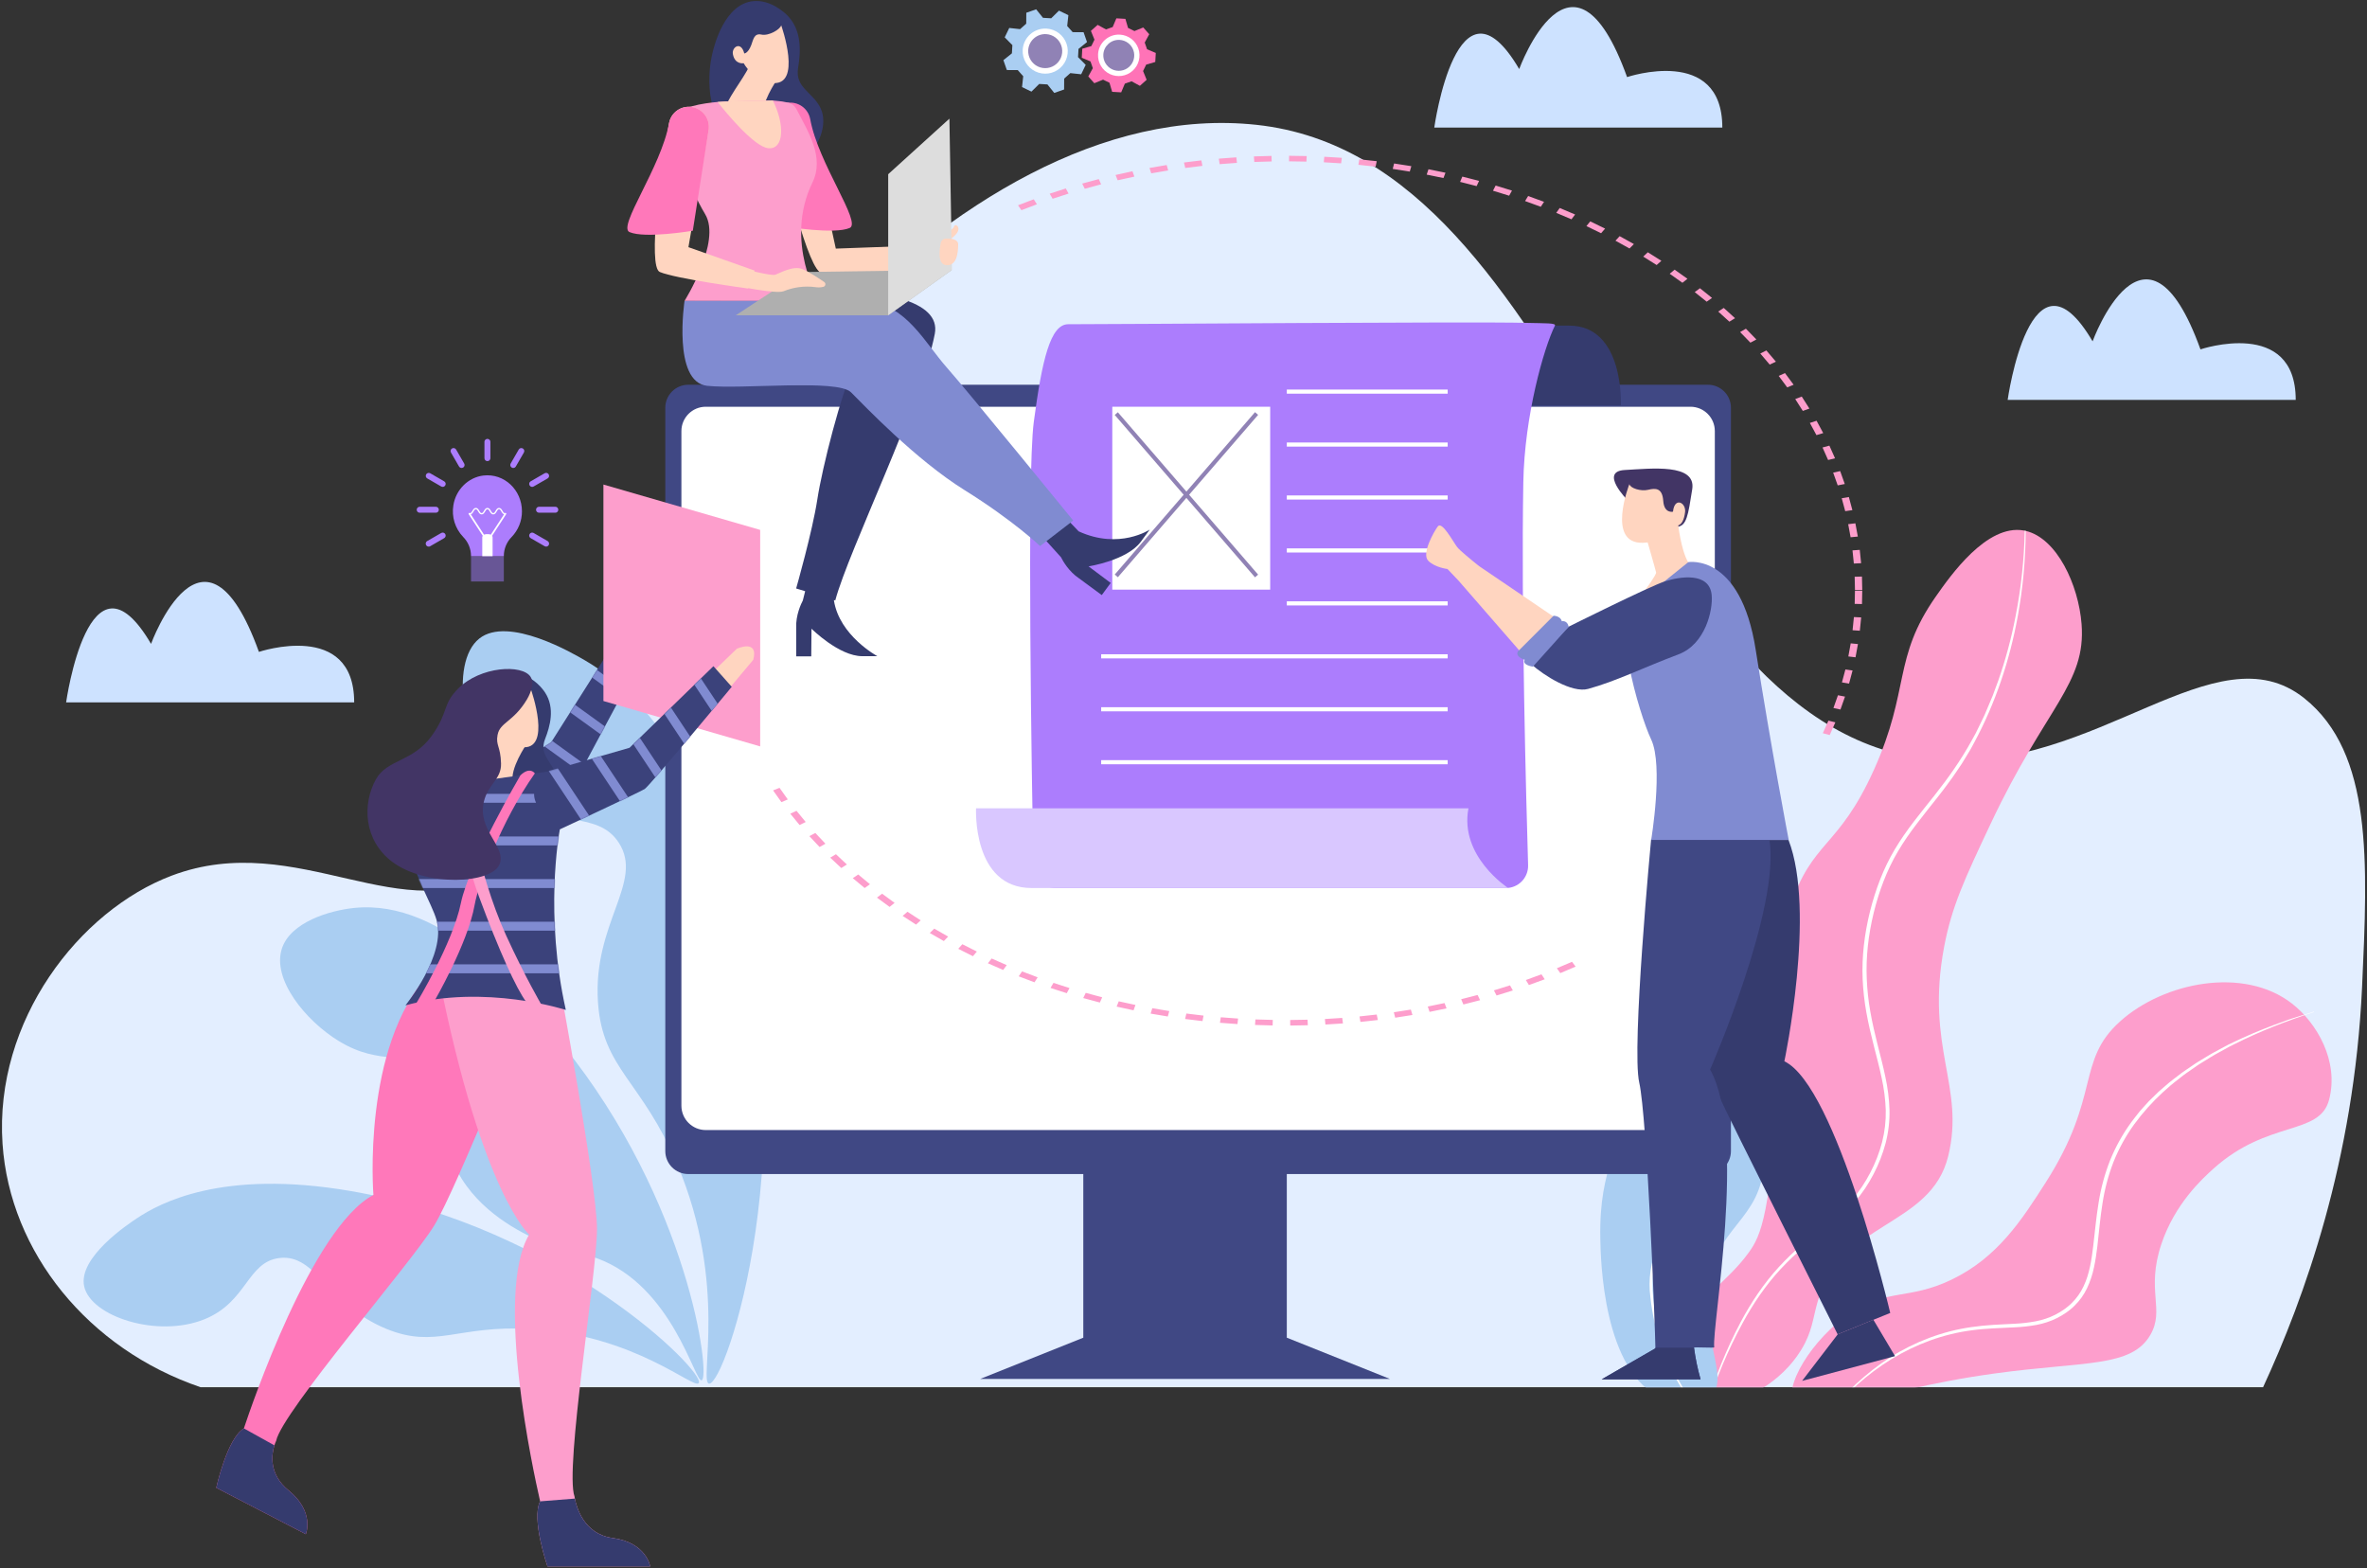 <?xml version="1.0" encoding="UTF-8"?>
<svg width="2417px" height="1601px" viewBox="0 0 2417 1601" version="1.1" xmlns="http://www.w3.org/2000/svg" xmlns:xlink="http://www.w3.org/1999/xlink">
    <rect x="0" y="0" width="2417" height="1601" fill="#333333" stroke="none"/>
    <title>Teamwork</title>
    <defs>
        <path d="M203.768,1293.709 L2309.896,1293.709 C2351.715,1203.268 2402.808,1062.471 2410.973,885.123 C2416.857,757.313 2421.973,646.154 2352.002,590.267 C2261.56,518.032 2274.529,286.841 2111.902,274.35 C1798.352,250.267 1610.058,40.224 1282.094,4.768 C970.394,-28.932 366.76,167.801 296.434,417.568 C288.616,445.332 561.603,729.041 509.853,764.374 C412.177,831.065 303.676,722.457 174.279,771.394 C80.012,807.045 -6.971,919.362 1.579,1045.188 C9.115,1156.024 89.231,1254.689 203.768,1293.709 Z" id="path-1"></path>
        <polygon id="path-3" points="165.681 0 102.501 99.689 0.001 164.276 23.168 205.696 129.176 136.196 192.359 18.254"></polygon>
        <path d="M157.664,59.18 C156.723,64.249 142.051,146.331 163.814,243.338 C163.814,243.338 81.437,216.422 0.001,238.648 C0.001,238.648 42.123,187.175 31.831,151.596 C21.539,116.017 -43.063,37.405 70.201,10.264 L144.701,0 C144.701,0 157.701,59.013 157.664,59.18 Z" id="path-5"></path>
        <path d="M333.229,21.061 C333.229,21.061 249.448,122.154 244.309,125.426 C239.17,128.698 157.72,166.607 157.72,166.607 C157.72,166.607 157.706,166.691 157.664,166.86 C156.723,171.929 142.051,254.011 163.814,351.018 C163.814,351.018 81.437,324.102 0.001,346.328 C0.001,346.328 42.123,294.855 31.831,259.276 C21.539,223.697 -43.062,145.083 70.204,117.942 L144.704,107.678 L228.864,83.303 L314.512,0.003 L333.229,21.061 Z" id="path-7"></path>
    </defs>
    <g id="🏞-Scenes" stroke="none" stroke-width="1" fill="none" fill-rule="evenodd">
        <g id="Business" transform="translate(-8878, -400)">
            <g transform="translate(399.453, 400.043)" id="Teamwork">
                <g transform="translate(8479.063, 0.472)">
                    <g id="Background-4" transform="translate(1, 125)" fill="#E3EEFF">
                        <path d="M203.253,1290.897 L2309.381,1290.897 C2351.2,1200.456 2402.293,1059.659 2410.458,882.311 C2416.342,754.501 2421.458,643.342 2351.487,587.455 C2261.045,515.22 2139.223,663.129 1976.599,650.638 C1663.049,626.555 1609.546,37.411 1281.582,1.956 C969.882,-31.744 652.682,388.236 582.353,638.002 C574.535,665.766 561.091,726.227 509.341,761.561 C411.665,828.252 303.164,719.644 173.767,768.581 C79.5,804.232 -7.483,916.549 1.067,1042.375 C8.6,1153.209 88.716,1251.878 203.253,1290.897 Z" id="Path_1119"></path>
                    </g>
                    <g id="Group_611-Clipped" transform="translate(0.484, 122.189)">
                        <mask id="mask-2" fill="white">
                            <use xlink:href="#path-1"></use>
                        </mask>
                        <g id="Path_1129"></g>
                        <g id="Group_611" mask="url(#mask-2)">
                            <g transform="translate(83, 417)">
                                <g id="Plant-5" stroke-width="1" fill="none" transform="translate(0.41, 103.835)">
                                    <path d="M632.108,765.837 C641.308,762.424 619.988,584.358 490.524,423.726 C449.166,372.411 369.824,273.968 277.13,283.542 C252.257,286.111 212.286,297.918 203.413,325.055 C193.146,356.455 227.664,398.776 261.65,419.51 C304.957,445.929 330.503,426.985 355.578,452.462 C384.12,481.462 356.823,511.906 387.087,560.119 C411.654,599.258 453.936,617.895 469.873,624.919 C496.273,636.556 505.355,634.089 524.824,641.119 C602.355,669.103 625.105,768.435 632.108,765.837 Z" id="Path_1120" fill="#AACEF2"></path>
                                    <path d="M629.11,768.639 C636.194,757.184 487.703,609.339 273.488,572.539 C141.551,549.872 78.088,585.375 55.588,600.269 C46.602,606.219 -4.985,640.379 1.569,670.011 C8.314,700.511 75.913,722.931 124.139,703.599 C168.058,685.999 167.87,644.999 200.9,640.969 C238.782,636.344 250.235,688.899 310.328,713.39 C360.702,733.92 382.837,709.29 457.142,713.363 C563.91,719.212 624.635,775.876 629.11,768.639 Z" id="Path_1121" fill="#AACEF2"></path>
                                    <path d="M639.637,769.245 C656.437,770.909 741.045,522.309 664.454,260.903 C617.28,99.903 542.354,48.022 513.193,30.903 C501.545,24.067 434.672,-15.182 404.928,8.522 C374.318,32.915 386.32,121.36 434.648,164.996 C478.66,204.734 524.701,181.939 547.437,216.896 C573.512,256.99 520.666,298.835 526.205,379.971 C530.847,447.984 570.763,459.333 607.118,545.218 C659.35,668.615 629.021,768.193 639.637,769.245 Z" id="Path_1122" fill="#AACEF2"></path>
                                </g>
                                <g id="Plant-6" stroke-width="1" fill="none" transform="translate(1545.501, 0.373)">
                                    <path d="M202.589,895.993 C190.122,876.812 220.898,826.81 260.156,800.516 C297.468,775.525 319.456,787.342 362.656,766.816 C410.292,744.182 435.144,705.296 459.537,667.127 C516.079,578.653 490.295,543.417 535.357,502.85 C579.972,462.688 661.725,446.384 710.866,484.597 C736.236,504.324 759.18,543.453 748.776,582.882 C739.043,619.77 686.591,603.072 630.834,653.082 C619.186,663.531 591.184,689.234 577.479,730.306 C561.585,777.939 581.343,797.026 566.246,822.975 C546.811,856.381 499.572,849.652 407.586,862.289 C271.665,880.966 216.506,917.407 202.589,895.993 Z" id="Path_1123" fill="#FD9ECC"></path>
                                    <path d="M355.633,427.033 C336.327,529.909 377.312,569.223 359.845,640.452 C341.945,713.452 250.327,706.261 226.458,789.284 C221.445,806.708 221.108,819.738 209.609,838.427 C188.927,872.069 153.642,889.058 123.581,898.212 C120.262,899.221 116.692,899.012 113.514,897.622 C113.211,897.499 112.916,897.358 112.629,897.201 C109.588,895.651 107.187,893.082 105.847,889.942 C97.352,870.042 90.781,844.281 97.282,817.365 C106.212,780.424 132.426,771.677 156.253,738.737 C168.707,721.509 178.999,699.788 187.143,551.995 C194.318,421.725 187.343,420.433 198.376,386.314 C220.576,317.725 247.505,326.964 284.025,245.907 C321.247,163.277 302.925,132.207 347.208,68.994 C362.246,47.54 399.173,-5.183 437.069,1.594 C437.364,1.65 437.669,1.706 437.969,1.777 C438.32,1.833 438.669,1.917 439.022,2.002 C470.81,9.415 492.922,56.943 496.042,97.072 C500.816,158.372 459.662,181.232 403.373,300.663 C376.75,357.138 363.453,385.388 355.633,427.033 Z" id="Path_1124" fill="#FD9ECC"></path>
                                    <path d="M439.021,2.005 C438.845,31.354 436.106,60.632 430.835,89.505 C422.635,134.127 408.145,177.751 386.607,217.767 L382.549,225.251 C381.103,227.694 379.601,230.095 378.126,232.524 L373.689,239.797 L368.929,246.86 C367.314,249.191 365.784,251.592 364.113,253.88 L359.087,260.746 C355.787,265.379 352.207,269.788 348.753,274.295 C334.726,292.113 320.124,309.565 308.61,329.124 C297.027,348.624 289.178,370.124 283.744,392.097 C278.409,414.113 275.685,436.817 276.695,459.464 C277.166,470.781 278.4,482.053 280.388,493.204 C282.34,504.366 284.937,515.417 287.703,526.41 C290.469,537.403 293.403,548.384 295.692,559.504 C298.137,570.617 299.552,581.931 299.918,593.304 C300.156,604.693 298.824,616.061 295.959,627.086 C293.049,638.09 288.904,648.731 283.603,658.804 C280.973,663.845 278.076,668.743 274.926,673.476 C271.739,678.186 268.284,682.71 264.578,687.025 C260.857,691.322 256.931,695.426 252.798,699.339 C248.656,703.228 244.373,706.963 240.021,710.6 C231.288,717.859 222.288,724.781 213.653,732.11 C204.952,739.382 196.708,747.185 188.969,755.474 C173.524,772.084 160.719,790.997 149.894,810.893 C134.871,838.501 122.682,867.559 113.514,897.623 C109.442,910.976 105.975,924.488 103.114,938.159 L102.693,938.075 C105.389,924.315 108.703,910.691 112.634,897.202 C121.421,866.964 133.248,837.694 147.934,809.84 C158.647,789.72 171.452,770.512 186.953,753.593 C194.703,745.164 202.965,737.22 211.693,729.808 C220.356,722.352 229.314,715.346 237.921,708.087 C242.221,704.436 246.416,700.73 250.46,696.868 C254.475,692.993 258.29,688.944 261.903,684.723 C265.487,680.49 268.837,676.065 271.94,671.467 C275.006,666.837 277.823,662.047 280.378,657.117 C285.51,647.277 289.523,636.892 292.341,626.157 C295.081,615.451 296.342,604.42 296.09,593.372 C295.687,582.244 294.268,571.176 291.85,560.306 C289.55,549.34 286.599,538.417 283.805,527.395 C281.011,516.373 278.343,505.225 276.335,493.922 C274.28,482.593 272.995,471.138 272.488,459.635 C271.519,436.566 274.388,413.455 279.845,391.158 C285.405,368.903 293.465,347.014 305.315,327.188 C317.081,307.32 331.894,289.741 345.893,272.036 C359.892,254.331 372.922,235.936 383.747,216.21 L387.833,208.825 C389.125,206.325 390.304,203.77 391.54,201.243 L395.233,193.643 C395.833,192.365 396.497,191.116 397.045,189.824 L398.688,185.935 L405.259,170.35 L411.128,154.47 C418.55,133.132 424.411,111.284 428.665,89.096 C434.321,60.319 437.436,31.1 437.974,1.777 C438.319,1.836 438.67,1.92 439.021,2.005 Z" id="Path_1125" fill="#FFFFFF"></path>
                                    <path d="M114.132,778.051 C110.06,832.332 136.667,868.6 116.94,886.165 C112.25,890.365 106.086,892.441 99.473,893.087 C98.996,893.129 98.532,893.171 98.073,893.199 C87.573,893.915 76.155,891.177 67.801,887.569 C7.187,861.411 5.011,745.407 4.618,724.696 C3.144,645.983 28.557,638.486 29.891,559.015 C31.155,483.897 8.717,474.869 1.809,396.142 C-6.644,300.019 15.429,183.818 50.009,168.752 C50.444,168.552 50.865,168.387 51.301,168.232 C52.553,167.785 53.846,167.466 55.162,167.277 C87.175,162.882 135.854,243.195 146.427,320.321 C157.084,398.036 121.055,414.352 132.386,498.638 C142.229,571.832 172.964,585.999 171.7,644.662 C170.351,707.669 119.102,711.807 114.132,778.051 Z" id="Path_1126" fill="#AACEF2"></path>
                                    <path d="M125.505,923.92 L125.224,924.229 C115.22,914.76 106.128,904.371 98.069,893.199 C95.794,890.068 93.604,886.853 91.498,883.599 C81.77,868.78 73.784,852.889 67.698,836.24 C61.652,819.515 57.64,802.123 55.749,784.44 C54.614,775.491 54.666,766.431 55.903,757.496 C57.241,748.57 59.641,739.835 63.05,731.478 C69.691,714.812 78.593,699.648 84.518,683.431 C90.553,667.277 93.69,650.184 93.785,632.94 C93.892,624.348 93.319,615.761 92.072,607.26 C90.646,598.802 88.388,590.506 85.332,582.492 C82.341,574.362 78.986,566.149 76.121,557.692 C73.269,549.223 70.888,540.603 68.988,531.871 C68.146,527.49 67.205,523.124 66.588,518.715 L65.563,512.115 L64.791,505.488 L64.033,498.861 C63.752,496.661 63.696,494.424 63.513,492.206 L63.078,485.537 C62.91,483.305 62.966,481.072 62.896,478.837 C62.54,461.005 64.046,443.185 67.389,425.665 C70.576,408.198 74.929,391.153 78.004,373.995 C81.197,356.869 83.023,339.516 83.466,322.1 C83.808,304.661 82.7,287.223 80.152,269.967 C77.555,252.673 73.683,235.596 68.568,218.873 C63.481,202.102 57.409,185.646 50.385,169.59 L50.006,168.747 C50.441,168.547 50.862,168.382 51.298,168.227 L51.663,169.013 C58.965,185.024 65.313,201.452 70.674,218.213 C76.012,234.992 80.09,252.146 82.874,269.532 C85.614,286.932 86.901,304.53 86.721,322.143 C86.493,339.751 84.773,357.309 81.582,374.627 C78.535,391.967 74.253,409.041 71.15,426.339 C67.916,443.615 66.495,461.182 66.91,478.753 C66.98,480.943 66.938,483.134 67.11,485.324 L67.573,491.895 C67.755,494.085 67.826,496.276 68.107,498.466 L68.879,504.995 L69.665,511.538 L70.704,518.038 C71.322,522.391 72.263,526.673 73.104,530.984 C74.953,539.564 77.264,548.039 80.026,556.37 C82.806,564.696 86.12,572.854 89.126,581.124 C92.239,589.381 94.525,597.927 95.95,606.636 C97.215,615.361 97.774,624.175 97.621,632.99 C97.465,650.664 94.185,668.17 87.933,684.702 C84.872,692.958 81.109,700.933 77.248,708.838 C73.387,716.743 69.399,724.578 66.086,732.707 C62.696,740.802 60.282,749.272 58.897,757.938 C57.608,766.625 57.476,775.444 58.504,784.166 C60.209,801.667 64.003,818.9 69.804,835.499 C75.579,852.109 83.254,867.996 92.676,882.844 C94.838,886.326 97.105,889.738 99.476,893.08 C102.176,896.913 104.994,900.648 107.914,904.327 C113.384,911.201 119.258,917.743 125.505,923.92 L125.505,923.92 Z" id="Path_1127" fill="#FFFFFF"></path>
                                </g>
                                <path d="M1781.625,906.06 C1799.55,882.531 1821.389,862.261 1846.188,846.138 C1871.244,830.389 1899.605,819.459 1929.132,815.33 C1936.494,814.259 1943.896,813.558 1951.272,813.07 C1958.648,812.582 1966.001,812.356 1973.265,811.912 C1980.451,811.571 1987.605,810.744 1994.679,809.437 C1998.147,808.773 2001.567,807.881 2004.916,806.764 C2011.576,804.563 2017.873,801.388 2023.604,797.343 C2024.99,796.287 2026.47,795.343 2027.75,794.166 L2029.732,792.478 C2030.399,791.922 2030.975,791.272 2031.602,790.678 C2036.555,785.808 2040.597,780.092 2043.538,773.8 C2049.584,761.17 2051.763,746.755 2053.475,732.347 C2055.233,717.889 2056.452,703.147 2058.907,688.482 C2061.212,673.705 2065.122,659.223 2070.568,645.294 C2076.183,631.407 2083.484,618.263 2092.307,606.158 C2094.507,603.142 2096.877,600.258 2099.155,597.301 L2100.885,595.101 L2102.743,593.013 L2106.479,588.853 C2107.735,587.478 2108.958,586.072 2110.245,584.726 L2114.24,580.826 L2118.233,576.926 L2120.233,574.979 L2122.339,573.155 L2130.772,565.876 C2133.611,563.488 2136.633,561.33 2139.553,559.048 L2143.969,555.67 C2145.433,554.536 2147.013,553.563 2148.529,552.503 L2157.715,546.265 C2159.22,545.188 2160.843,544.297 2162.415,543.324 L2167.162,540.46 L2171.908,537.597 C2173.491,536.644 2175.059,535.665 2176.708,534.827 L2186.469,529.597 L2191.348,526.982 C2192.97,526.103 2194.667,525.373 2196.331,524.582 C2209.622,518.182 2223.201,512.438 2236.964,507.23 L2247.33,503.448 C2250.793,502.211 2254.212,500.855 2257.737,499.803 L2278.772,493.203 L2278.901,493.603 C2250.988,502.682 2223.54,513.33 2197.333,526.565 C2195.696,527.391 2194.018,528.139 2192.415,529.028 L2187.595,531.684 L2177.956,536.994 C2176.329,537.846 2174.784,538.835 2173.226,539.801 L2168.546,542.701 L2163.869,545.601 C2162.32,546.584 2160.72,547.486 2159.241,548.573 L2150.21,554.859 C2148.72,555.927 2147.166,556.909 2145.73,558.049 L2141.401,561.441 C2138.538,563.732 2135.574,565.9 2132.801,568.291 L2124.558,575.574 C2113.754,585.497 2103.947,596.455 2095.279,608.29 C2086.685,620.185 2079.585,633.092 2074.139,646.719 C2068.858,660.406 2065.086,674.627 2062.888,689.132 C2060.524,703.611 2059.374,718.257 2057.666,732.852 C2056.791,740.146 2055.749,747.436 2054.166,754.631 C2052.661,761.857 2050.313,768.881 2047.172,775.56 C2044.003,782.252 2039.666,788.326 2034.363,793.494 C2033.692,794.127 2033.07,794.815 2032.363,795.405 L2030.248,797.192 C2028.875,798.433 2027.313,799.429 2025.839,800.538 C2019.784,804.773 2013.134,808.088 2006.108,810.375 C2002.606,811.525 1999.031,812.443 1995.408,813.123 C1988.165,814.431 1980.842,815.247 1973.489,815.565 C1958.819,816.341 1944.122,816.594 1929.581,818.594 C1900.463,822.316 1872.381,832.77 1847.37,848.05 C1834.881,855.762 1823.117,864.59 1812.22,874.424 C1801.348,884.288 1791.235,894.957 1781.965,906.339 L1781.625,906.06 Z" id="Path_1128" fill="#FFFFFF"></path>
                            </g>
                        </g>
                    </g>
                    <g id="Computer" transform="translate(678, 392)">
                        <polygon id="Path_1134" fill="#404884" points="635.472 973.35 635.472 765.55 427.664 765.55 427.664 973.35 322.364 1015.472 740.778 1015.472"></polygon>
                        <path d="M24.331,0.327 L1065.488,0.327 C1078.467,0.327 1088.988,10.848 1088.988,23.827 L1088.988,782.766 C1088.988,795.745 1078.467,806.266 1065.488,806.266 L24.331,806.266 C11.352,806.266 0.831,795.745 0.831,782.766 L0.831,23.827 C0.831,10.848 11.352,0.327 24.331,0.327 Z" id="Path_1647" fill="#404884"></path>
                        <path d="M42.147,22.792 L1047.672,22.792 C1061.402,22.792 1072.532,33.922 1072.532,47.652 L1072.532,736.475 C1072.532,750.205 1061.402,761.335 1047.672,761.335 L42.147,761.335 C28.417,761.335 17.287,750.205 17.287,736.475 L17.287,47.652 C17.287,33.922 28.417,22.792 42.147,22.792 Z" id="Path_1648" fill="#FFFFFF"></path>
                    </g>
                    <g id="Note" transform="translate(996, 328)">
                        <path d="M658.609,85.392 C658.609,85.392 662.382,3.956 605.799,3.956 L153.137,3.956 C153.137,3.956 199.66,36.25 190.859,85.392 L658.609,85.392 Z" id="Path_1135" fill="#353B6E"></path>
                        <path d="M94.224,2.547 C151.791,2.547 507.024,-0.261 561.781,1.147 L563.845,1.202 C580.888,1.661 592.671,1.147 591.267,3.955 C579.967,26.555 560.167,95.992 558.973,164.019 C556.679,294.819 561.885,488.435 563.865,554.863 C564.047,560.995 561.738,566.94 557.464,571.341 C553.19,575.741 547.316,578.221 541.181,578.221 L81.381,578.221 C69.013,578.221 58.921,568.32 58.691,555.954 C57.091,469.281 51.876,156.559 59.118,102.24 C67.546,39.053 75.971,2.547 94.224,2.547 Z" id="Path_1136" fill="#AC7DFD"></path>
                        <path d="M0.149,496.782 C0.149,496.782 -3.906,578.222 56.92,578.222 L543.527,578.222 C543.527,578.222 493.515,545.928 502.977,496.786 L0.149,496.782 Z" id="Path_1137" fill="#D9C7FF"></path>
                        <g id="Group_623" transform="translate(127.922, 69.241)" fill="#FFFFFF">
                            <g id="Group_615">
                                <rect id="Rectangle_265" x="0" y="0" width="353.827" height="4.212"></rect>
                            </g>
                            <g id="Group_616" transform="translate(0, 54.057)">
                                <rect id="Rectangle_266" x="0" y="0" width="353.827" height="4.212"></rect>
                            </g>
                            <g id="Group_617" transform="translate(0, 108.114)">
                                <rect id="Rectangle_267" x="0" y="0" width="353.827" height="4.212"></rect>
                            </g>
                            <g id="Group_618" transform="translate(0, 162.171)">
                                <rect id="Rectangle_268" x="0" y="0" width="353.827" height="4.212"></rect>
                            </g>
                            <g id="Group_619" transform="translate(0, 216.227)">
                                <rect id="Rectangle_269" x="0" y="0" width="353.827" height="4.212"></rect>
                            </g>
                            <g id="Group_620" transform="translate(0, 270.284)">
                                <rect id="Rectangle_270" x="0" y="0" width="353.827" height="4.212"></rect>
                            </g>
                            <g id="Group_621" transform="translate(0, 324.341)">
                                <rect id="Rectangle_271" x="0" y="0" width="353.827" height="4.212"></rect>
                            </g>
                            <g id="Group_622" transform="translate(0, 378.398)">
                                <rect id="Rectangle_272" x="0" y="0" width="353.827" height="4.212"></rect>
                            </g>
                        </g>
                        <rect id="Rectangle_278" fill="#AC7DFD" x="122.306" y="67.135" width="195.166" height="226.056"></rect>
                        <rect id="Rectangle_279" fill="#FFFFFF" x="139.277" y="86.792" width="161.224" height="186.742"></rect>
                        <g id="Group_636" transform="translate(141.774, 92.435)" fill="#9082B5">
                            <rect id="Rectangle_280" transform="translate(73.207, 84.269) rotate(-40.825) translate(-73.207, -84.269) " x="71.1" y="-25.273" width="4.214" height="219.084"></rect>
                        </g>
                        <g id="Group_637" transform="translate(141.771, 91.437)" fill="#9082B5">
                            <rect id="Rectangle_281" transform="translate(73.207, 85.163) rotate(-49.175) translate(-73.207, -85.163) " x="-36.335" y="83.056" width="219.084" height="4.214"></rect>
                        </g>
                    </g>
                    <g id="Person-7" transform="translate(1455.8, 476.921)">
                        <g id="Group_625" transform="translate(191.695, 0)">
                            <path d="M13.978,33.348 C13.978,33.348 -15.508,3.863 11.17,2.458 C37.848,1.053 84.182,-4.562 79.97,22.115 C75.758,48.792 74.354,59.557 64.525,60.493 C54.696,61.429 13.978,33.348 13.978,33.348 Z" id="Path_1142" fill="#423565"></path>
                            <g id="Group_624" transform="translate(7.295, 16.91)" fill="#FFD5C0">
                                <path d="M8.475,0 C8.475,0 -15.481,61.073 22.375,59.888 C45.837,59.155 55.348,42.059 55.348,42.059 C55.348,42.059 63.348,45.13 65.359,28.587 C66.552,18.757 54.541,12.703 53.031,28.128 C53.031,28.128 43.992,30.31 43.072,17.037 C42.152,3.764 35.247,3.92 27.665,5.76 C20.083,7.6 9.378,4.077 8.475,0 Z" id="Path_1143"></path>
                                <path d="M58.191,40.221 C58.191,40.221 61.04,66.96 68.462,79.621 C68.462,79.621 77.236,88.756 84.697,91.421 C93.773,94.669 48.097,166.462 34.889,142.675 C21.681,118.888 24.936,107.698 24.936,107.698 C24.936,107.698 36.207,92.472 35.773,90.147 C35.339,87.822 26.315,56.531 26.315,56.531 C26.315,56.531 27.831,26.745 58.191,40.221 Z" id="Path_1144"></path>
                            </g>
                        </g>
                        <path d="M473.851,863.156 L420.159,884.989 C420.142,884.968 420.128,884.944 420.117,884.919 C416.944,878.619 307.609,661.319 299.002,641.691 C256.094,543.743 260.137,380.154 260.137,380.154 L369.95,380.154 C398.27,452.829 365.738,606.21 365.738,606.21 C419.092,631.483 473.851,863.156 473.851,863.156 Z" id="Path_1145" fill="#353B6E"></path>
                        <path d="M294.13,898.258 C294.252,899.166 273.343,897.752 273.463,898.631 C274.91,909.551 277.151,920.352 280.169,930.946 L179.187,930.946 L234.051,899.308 C234.051,899.116 234.051,898.894 234.04,898.631 C233.84,878.577 225.54,662.901 217.56,628.001 C209.481,592.658 229.677,379.587 229.677,379.587 L350.293,378.749 C362.573,448.932 289.918,614.635 289.918,614.635 C327.828,682.031 291.434,877.39 294.13,898.258 Z" id="Path_1146" fill="#404884"></path>
                        <path d="M179.187,930.946 L234.051,899.308 C234.051,899.116 234.051,898.894 234.04,898.631 L273.464,898.631 C274.911,909.551 277.152,920.352 280.17,930.946 L179.187,930.946 Z" id="Path_1147" fill="#353B6E"></path>
                        <path d="M214.775,139.121 L267.661,96.531 C267.661,96.531 321.016,87.17 336.461,185.924 C351.906,284.678 370.161,380.154 370.161,380.154 L229.751,380.154 C229.751,380.154 242.388,304.334 229.751,277.654 C217.114,250.974 187.161,148.015 214.775,139.121 Z" id="Path_1148" fill="#808BD1"></path>
                        <path d="M139.496,158.586 L54.242,100.744 L54.206,100.755 C45.113,93.482 33.977,84.299 31.568,81.087 C27.356,75.471 16.123,54.41 11.911,60.026 C7.699,65.642 -4.938,88.107 2.082,95.126 C9.102,102.145 21.739,103.55 21.739,103.55 L32.92,115.319 L107.171,200.633 C117.04,209.543 134.525,181.726 141.883,168.777 C143.866,165.277 142.827,160.841 139.496,158.586 L139.496,158.586 Z" id="Path_1149" fill="#FFD5C0"></path>
                        <path d="M291.531,130.229 C292.931,145.674 285.003,180.301 257.831,190.604 C218.631,205.47 194.197,218.026 165.38,225.977 C148.849,230.539 119.899,212.126 107.17,200.636 L145.296,162.522 C145.296,162.522 228.19,121.21 243.588,116.222 C258.986,111.234 289.359,106.336 291.531,130.229 Z" id="Path_1150" fill="#404884"></path>
                        <path d="M383.836,932.517 L420.188,885.059 C420.174,885.038 420.164,885.014 420.16,884.989 L456.638,870.078 L456.989,870.668 L478.752,907.268 L383.836,932.517 Z" id="Path_1151" fill="#353B6E"></path>
                        <path d="M130.062,151.29 C130.062,151.29 137.082,151.29 138.486,156.906 C138.486,156.906 144.102,155.506 145.506,162.522 L109,203.24 C109,203.24 97.767,201.84 100.576,196.22 C100.576,196.22 90.748,193.412 93.556,187.796 L130.062,151.29 Z" id="Path_1152" fill="#808BD1"></path>
                    </g>
                    <g id="Person-8" transform="translate(640, 0)">
                        <path d="M461.131,542.115 L461.086,542.177 L429.163,508.865 L408.103,529.926 L442.914,568.468 C444.746,572.145 450.784,583.002 461.299,590.004 L484.525,607.09 L493.639,594.703 L471.039,577.778 C471.039,577.778 510.31,571.771 524.408,552.609 L533.522,540.221 C533.522,540.221 502.539,560.98 461.131,542.115 Z" id="Path_1138" fill="#353B6E"></path>
                        <path d="M211.018,612.545 L218.551,587.493 L186.257,584.685 L179.27,612.632 C177.77,615.437 171.87,627.378 172.5,640.815 L172.5,669.649 L187.877,669.649 L188.117,641.416 C188.117,641.416 216.228,669.489 240.017,669.489 L255.394,669.489 C255.394,669.489 216.605,648.597 211.018,612.545 Z" id="Path_1139" fill="#353B6E"></path>
                        <path d="M314.029,340.376 C300.715,409.722 226.257,560.951 212.39,612.543 L172.447,600.343 C172.447,600.343 189.091,542.094 194.084,509.362 C199.077,476.63 218.492,400.629 231.807,372.89 C231.807,372.89 35.976,445.565 62.607,299.662 C62.605,299.658 327.343,271.03 314.029,340.376 Z" id="Path_1140" fill="#353B6E"></path>
                        <path d="M58.487,306.676 C58.487,306.676 45.963,389.528 81.467,393.41 C116.971,397.292 214.61,386.199 228.478,400.068 C242.346,413.937 294.495,468.858 344.424,499.924 C394.353,530.99 421.536,557.066 421.536,557.066 L455.377,530.991 C455.377,530.991 347.753,398.959 326.117,374.551 C304.481,350.143 284.357,310.301 246.632,308.082 C208.907,305.863 65.507,306.676 58.487,306.676 Z" id="Path_1141" fill="#808BD1"></path>
                        <path d="M128.697,0.632 C146.703,-1.102 161.249,13.002 163.197,14.945 C178.687,30.391 177.11,52.927 174.48,68.506 C170.971,89.296 189.342,93.119 197.427,110.015 C205.068,125.981 196.062,150.83 179.3,161.276 C156.253,175.641 124.361,159.156 108.32,144.122 C73.927,111.887 85.258,60.879 86.908,53.978 C88.636,46.746 98.976,3.494 128.697,0.632 Z" id="Path_1153" fill="#353B6E"></path>
                        <path d="M157.188,25.289 C157.188,25.289 179.688,88.533 147.263,84.109 C128.258,81.515 118.858,64.032 118.858,64.032 C118.858,64.032 109.967,65.725 107.866,54.849 C106.466,47.607 116.105,40.949 119.49,54.042 C119.49,54.042 123.325,54.086 126.62,45.472 C128.683,40.082 129.406,33.123 136.969,34.79 C144.532,36.457 156.378,29.355 157.188,25.289 Z" id="Path_1154" fill="#FFD5C0"></path>
                        <path d="M152.711,81.175 C152.711,81.175 135.311,106.133 138.678,120.557 C142.045,134.981 84.757,140.777 97.16,114.257 C109.563,87.737 118.76,81.706 129.728,56.657 C140.696,31.608 152.711,81.175 152.711,81.175 Z" id="Path_1155" fill="#FFD5C0"></path>
                        <path d="M163.793,104.492 C152.952,107.17 146.819,115.292 149.293,126.184 C159.512,171.252 185.232,278.304 198.943,278.344 C216.31,278.393 280.336,281.406 280.336,281.406 L290.164,250.516 L212.94,253.324 L187.663,136.786 C185.963,127.098 185.363,116.447 177.569,110.444 C169.84,104.492 163.793,104.492 163.793,104.492 Z" id="Path_1156" fill="#FFD5C0"></path>
                        <path d="M163.349,104.566 L163.349,104.566 C174.371,102.779 184.795,110.142 186.797,121.126 C195.059,166.592 239.709,226.852 227.109,232.262 C211.15,239.114 162.522,230.862 162.522,230.862 L146.422,128.286 C145.492,122.892 146.758,117.35 149.937,112.895 C153.117,108.439 157.946,105.44 163.349,104.566 L163.349,104.566 Z" id="Path_1157" fill="#FF78BA"></path>
                        <path d="M189.066,185.928 C159.58,246.303 196.086,306.678 196.086,306.678 L58.489,306.678 C58.489,306.678 96.399,246.303 79.55,218.221 C62.701,190.139 41.64,135.381 47.256,119.936 C51.384,108.563 78.356,104.8 92.285,103.607 C97.285,103.186 100.611,103.087 100.611,103.087 L148.644,102.087 L158.178,103.087 C166.602,104.487 169.944,105.516 173.089,111.582 C184.924,134.385 201.614,160.241 189.066,185.928 Z" id="Path_1158" fill="#FD9ECC"></path>
                        <path d="M312.626,246.303 C312.626,246.303 332.283,235.07 333.687,230.858 C335.091,226.646 342.111,232.258 335.087,239.282 C328.063,246.306 322.45,249.111 322.45,249.111 L312.626,246.303 Z" id="Path_1160" fill="#FFD5C0"></path>
                        <g id="Laptop" transform="translate(110, 120)">
                            <polygon id="Path_1159" fill="#AFAFAF" points="0.788 201.418 156.447 201.418 221.581 155.052 68.131 157.26"></polygon>
                            <polyline id="Path_1161" fill="#DDDDDD" points="221.58 155.055 156.446 201.422 156.446 57.355 218.958 0.639 221.58 155.055"></polyline>
                        </g>
                        <path d="M120.267,274.388 C120.267,274.388 146.944,281.408 151.157,280.004 C155.37,278.6 169.41,270.176 179.238,274.388 C186.218,277.379 196.031,283.912 201.132,287.446 C202.004,288.051 202.449,289.104 202.274,290.151 C202.098,291.198 201.334,292.049 200.312,292.336 C197.552,293.029 194.677,293.131 191.875,292.636 C180.927,291.255 169.808,292.705 159.581,296.848 C152.281,299.976 110.438,291.232 110.438,291.232 L120.267,274.388 Z" id="Path_1162" fill="#FFD5C0"></path>
                        <path d="M66.084,108.779 L66.084,108.779 C55.062,106.989 44.636,114.353 42.637,125.339 C34.374,170.806 20.616,271.784 33.214,277.194 C49.173,284.046 123.075,294.043 123.075,294.043 L130.095,275.79 L62.458,251.853 L83.009,132.495 C83.938,127.102 82.672,121.561 79.493,117.107 C76.314,112.652 71.486,109.654 66.084,108.779 Z" id="Path_1163" fill="#FFD5C0"></path>
                        <path d="M66.085,108.779 L66.085,108.779 C55.063,106.989 44.637,114.353 42.638,125.339 C34.375,170.806 -10.273,231.066 2.326,236.476 C18.285,243.328 66.913,235.076 66.913,235.076 L83.013,132.5 C83.943,127.106 82.678,121.563 79.498,117.108 C76.318,112.652 71.489,109.653 66.085,108.779 L66.085,108.779 Z" id="Path_1164" fill="#FF78BA"></path>
                        <path d="M320.11,247.557 C320.592,245.063 322.712,243.218 325.249,243.086 C330.239,242.857 337.898,243.431 337.898,249.111 C337.898,257.535 336.498,271.576 325.261,270.172 C316.874,269.124 318.665,254.763 320.11,247.557 Z" id="Path_1165" fill="#FFD5C0"></path>
                        <path d="M144.135,150.826 C129.322,149.59 99.303,112.537 92.283,103.607 C97.283,103.186 100.609,103.087 100.609,103.087 L148.642,102.087 C160.956,126.466 160.268,152.174 144.135,150.826 Z" id="Path_1166" fill="#FFD5C0"></path>
                    </g>
                    <g id="Person-9" transform="translate(220.33, 493.448)">
                        <path d="M423.11,142.474 C423.11,142.474 442.168,126.741 442.283,148.99 L418.213,200.448 L385.804,204.239 L423.11,142.474 Z" id="Path_1130" fill="#FFD5C0"></path>
                        <polygon id="Path_1131" fill="#3B427B" points="405.146 164.249 341.966 263.938 239.466 328.525 262.633 369.945 368.641 300.445 431.824 182.503"></polygon>
                        <g id="Group_613-Clipped" transform="translate(239.465, 164.249)">
                            <mask id="mask-4" fill="white">
                                <use xlink:href="#path-3"></use>
                            </mask>
                            <g id="Path_1133"></g>
                            <g id="Group_613" mask="url(#mask-4)" fill="#808BD1" fill-rule="nonzero">
                                <g transform="translate(-57, -39)" id="Path_1132">
                                    <path d="M341.17,225.416 L77.17,34.593 L82.517,27.193 L346.517,218.015 L341.17,225.416 Z M321.019,253.295 L57.019,62.473 L51.672,69.873 L315.672,260.696 L321.019,253.295 Z M295.519,288.571 L31.519,97.749 L26.172,105.149 L290.172,295.973 L295.519,288.571 Z M270.019,323.847 L6.019,133.025 L0.672,140.425 L264.672,331.248 L270.019,323.847 Z M380.591,190.878 L116.591,0.055 L111.244,7.455 L375.244,198.279 L380.591,190.878 Z"></path>
                                </g>
                            </g>
                        </g>
                        <g id="Object-5" transform="translate(394.67, 0.552)" fill="#FD9ECC">
                            <polygon id="Path_1167" points="160.712 267.598 0.648 221.264 0.648 0.222 160.712 46.556"></polygon>
                        </g>
                        <path d="M309.054,194.884 C324.625,196.625 334.44,211.174 335.745,213.168 C346.121,229.024 340.767,247.844 335.76,260.582 C329.078,277.582 343.968,284.095 347.81,299.858 C351.44,314.758 339.376,334.212 323.305,340.078 C301.205,348.146 277.114,328.486 266.197,312.878 C242.791,279.422 261.489,238.205 264.118,232.649 C266.873,226.831 283.346,192.01 309.054,194.884 Z" id="Path_1168" fill="#353B6E"></path>
                        <path d="M321.317,210.009 C321.317,210.009 343.817,273.253 311.392,268.829 C292.387,266.235 282.987,248.752 282.987,248.752 C282.987,248.752 274.096,250.445 271.994,239.569 C270.594,232.327 280.233,225.669 283.618,238.762 C283.618,238.762 287.453,238.805 290.748,230.192 C292.811,224.802 293.534,217.843 301.097,219.51 C308.66,221.177 320.507,214.075 321.317,210.009 Z" id="Path_1169" fill="#FFD5C0"></path>
                        <path d="M316.84,265.895 C316.84,265.895 299.44,290.853 302.807,305.277 C306.174,319.701 248.886,325.497 261.289,298.977 C273.692,272.457 282.889,266.426 293.857,241.377 C304.825,216.328 316.84,265.895 316.84,265.895 Z" id="Path_1170" fill="#FFD5C0"></path>
                        <path d="M531.512,168.461 C531.512,168.461 553.977,158.161 548.361,179.694 L511.855,223.22 L479.561,218.54 L531.512,168.461 Z" id="Path_1171" fill="#FFD5C0"></path>
                        <path d="M59.364,981.841 C56.542,990.799 53.312,1011.13 73.784,1027.754 C100.911,1049.784 91.433,1072.516 91.433,1072.516 L5.68434189e-14,1025.157 C5.68434189e-14,1025.157 10.966,974.821 28.208,964.515 C28.208,964.515 28.377,964.01 28.685,963.027 C34.821,944.535 97.4,759.506 160.457,726.118 C160.457,726.118 148.199,574.239 217.94,499.823 L325.394,518.623 C325.394,518.623 245.923,719.04 222.517,757.4 C199.111,795.76 66.974,947.876 61.151,977.207 C60.439,978.704 59.842,980.253 59.364,981.841 Z" id="Path_1172" fill="#FF78BA"></path>
                        <path d="M443.056,1105.445 L338.213,1105.445 C338.213,1105.445 321.364,1056.78 330.729,1038.99 C330.729,1038.99 330.49,1038.021 330.083,1036.182 C324.354,1011.203 283.749,826.764 319.496,766.6 C319.496,766.6 271.757,725.418 227.768,505.442 L349.445,504.978 C349.445,504.978 388.76,716.045 388.76,760.98 C388.76,805.915 355.54,1005.991 365.831,1034.072 C365.831,1034.072 365.915,1034.844 366.168,1036.178 C367.656,1044.178 375,1072.417 404.682,1076.433 C439.307,1081.109 443.056,1105.445 443.056,1105.445 Z" id="Path_1173" fill="#FD9ECC"></path>
                        <path d="M526.359,207.311 C526.359,207.311 442.578,308.404 437.439,311.676 C432.3,314.948 350.85,352.857 350.85,352.857 C350.85,352.857 350.836,352.941 350.794,353.11 C349.853,358.179 335.181,440.261 356.944,537.268 C356.944,537.268 274.567,510.352 193.131,532.578 C193.131,532.578 235.253,481.105 224.961,445.526 C214.669,409.947 150.068,331.333 263.334,304.192 L337.834,293.928 L421.994,269.553 L507.642,186.253 L526.359,207.311 Z" id="Path_1174" fill="#3B427B"></path>
                        <g id="Group_627-Clipped" transform="translate(193.13, 293.929)">
                            <mask id="mask-6" fill="white">
                                <use xlink:href="#path-5"></use>
                            </mask>
                            <g id="Path_1176"></g>
                            <g id="Group_627" mask="url(#mask-6)" fill="#808BD1">
                                <g transform="translate(-74, 22)">
                                    <path d="M205.4,0.662 L0.287,0.662 L0.287,9.788 L207.4,9.788 C207.159,9.207 206.911,8.634 206.685,8.033 C205.79,5.681 205.354,3.179 205.4,0.662 Z" id="Path_1175"></path>
                                    <rect id="Rectangle_273" x="0.287" y="44.188" width="325.745" height="9.126"></rect>
                                    <rect id="Rectangle_274" x="0.287" y="87.714" width="325.745" height="9.126"></rect>
                                    <rect id="Rectangle_275" x="0.287" y="131.241" width="325.745" height="9.126"></rect>
                                    <rect id="Rectangle_276" x="0.287" y="174.767" width="325.745" height="9.126"></rect>
                                </g>
                            </g>
                        </g>
                        <path d="M310.605,297.636 C310.605,297.636 258.187,387.029 249.764,428.215 C241.341,469.401 204.364,530.245 204.364,530.245 C204.364,530.245 211.853,548.029 222.617,528.372 C222.617,528.372 256.841,469.46 263.804,430.087 C267.655,408.304 290.657,344.849 325.29,295.706 C325.29,295.705 320.434,288.275 310.605,297.636 Z" id="Path_1177" fill="#FF78BA"></path>
                        <path d="M252.574,305.593 C252.574,305.593 265.674,394.985 296.1,461.445 C315.385,503.577 332.137,532.116 332.137,532.116 C332.137,532.116 326.99,542.881 316.692,529.308 C306.394,515.735 288.611,476.421 268.486,422.131 C248.361,367.841 242.274,307.929 242.274,307.929 C242.274,307.929 243.674,291.552 252.574,305.593 Z" id="Path_1178" fill="#FD9ECC"></path>
                        <path d="M320.956,197.142 C312.537,183.983 269.582,186.293 246.943,209.152 C230.372,225.884 237.637,232.826 219.808,257.616 C200.793,284.056 174.355,281.248 162.943,301.844 C149.243,326.578 150.055,363.762 179.792,386.089 C213.856,411.663 281.475,408.689 289.408,388.239 C296.325,370.41 266.419,353.939 273.232,324.662 C277.408,306.715 291.238,301.762 290.784,285.654 C290.284,267.786 285.265,267.338 287.204,256.563 C289.556,243.501 303.333,243.321 317.16,220.318 C318.215,218.564 326.077,205.15 320.956,197.142 Z" id="Path_1179" fill="#423565"></path>
                        <path d="M443.055,1105.442 L338.215,1105.442 C338.215,1105.442 321.366,1056.777 330.731,1038.987 L366.17,1036.179 C367.658,1044.179 375.002,1072.418 404.684,1076.434 C439.307,1081.109 443.055,1105.442 443.055,1105.442 Z" id="Path_1180" fill="#353B6E"></path>
                        <path d="M91.433,1072.516 L0,1025.157 C0,1025.157 10.966,974.821 28.208,964.515 L59.364,981.841 C56.542,990.799 53.312,1011.13 73.784,1027.754 C100.911,1049.784 91.433,1072.516 91.433,1072.516 Z" id="Path_1181" fill="#353B6E"></path>
                        <g id="Group_629-Clipped" transform="translate(193.13, 186.25)">
                            <mask id="mask-8" fill="white">
                                <use xlink:href="#path-7"></use>
                            </mask>
                            <g id="Path_1183"></g>
                            <g id="Group_629" mask="url(#mask-8)" fill="#808BD1" fill-rule="nonzero">
                                <g transform="translate(72, -95)" id="Path_1182">
                                    <path d="M289.69,290.241 L109.561,18.829 L117.161,13.781 L297.29,285.191 L289.69,290.241 Z M261.029,309.262 L80.899,37.852 L73.299,42.9 L253.428,314.311 L261.029,309.262 Z M224.761,333.329 L44.632,61.922 L37.032,66.968 L217.161,338.378 L224.761,333.329 Z M188.495,357.398 L8.366,85.99 L0.766,91.036 L180.896,362.446 L188.495,357.398 Z M338.731,271.75 L158.602,0.342 L151.002,5.388 L331.132,276.798 L338.731,271.75 Z"></path>
                                </g>
                            </g>
                        </g>
                    </g>
                    <g id="Light_bulb" transform="translate(424.934, 446.681)">
                        <g id="Group_632" transform="translate(36.022, 38.105)">
                            <rect id="Rectangle_277" fill="#685696" x="19.491" y="82.585" width="33.521" height="25.844"></rect>
                            <path d="M71.503,36.78 C71.503,15.059 53.456,-2.265 32.152,0.242 C16.741,2.056 3.964,14.642 1.48,30.618 C-0.467,42.348 3.224,54.31 11.441,62.905 C16.516,68.009 19.404,74.889 19.492,82.087 L19.492,82.587 L53.013,82.587 L53.013,82.261 C53.042,75.064 55.886,68.163 60.936,63.035 C67.757,56.002 71.55,46.577 71.503,36.78 Z" id="Path_1184" fill="#AC7DFD"></path>
                            <path d="M24.427,33.34 C26.294,33.34 27.18,34.917 27.962,36.305 C28.762,37.733 29.328,38.599 30.353,38.599 C31.378,38.599 31.931,37.733 32.736,36.306 C33.517,34.916 34.403,33.339 36.266,33.339 C38.129,33.339 39.017,34.916 39.797,36.306 C40.597,37.733 41.16,38.599 42.18,38.599 C43.2,38.599 43.76,37.733 44.563,36.306 C45.344,34.916 46.23,33.339 48.093,33.339 C49.956,33.339 50.838,34.916 51.619,36.304 C52.419,37.732 52.981,38.598 54,38.598 C54.363,38.598 54.657,38.892 54.657,39.255 C54.657,39.618 54.363,39.912 54,39.912 C52.138,39.912 51.255,38.337 50.474,36.948 C49.674,35.52 49.112,34.654 48.093,34.654 C47.074,34.654 46.512,35.52 45.709,36.954 C44.928,38.343 44.042,39.917 42.181,39.917 C40.32,39.917 39.433,38.343 38.653,36.954 C37.853,35.525 37.29,34.654 36.268,34.654 C35.246,34.654 34.687,35.52 33.882,36.954 C33.103,38.343 32.217,39.917 30.355,39.917 C28.493,39.917 27.602,38.342 26.82,36.953 C26.02,35.525 25.454,34.659 24.429,34.659 C23.404,34.659 22.845,35.525 22.041,36.953 C21.257,38.342 20.373,39.917 18.506,39.917 C18.143,39.917 17.849,39.623 17.849,39.26 C17.849,38.897 18.143,38.603 18.506,38.603 C19.531,38.603 20.093,37.737 20.897,36.303 C21.676,34.915 22.562,33.34 24.427,33.34 Z" id="Path_1185" fill="#FFFFFF"></path>
                            <path d="M37.489,60.113 L35.025,60.113 C32.793,60.113 30.984,61.569 30.984,63.366 L30.984,82.589 L41.53,82.589 L41.53,63.366 C41.525,61.569 39.717,60.113 37.489,60.113 Z" id="Path_1186" fill="#FFFFFF"></path>
                            <path d="M32.979,63.351 C32.686,63.35 32.413,63.203 32.253,62.958 L17.12,39.732 C16.95,39.473 16.932,39.143 17.072,38.866 C17.212,38.59 17.489,38.409 17.798,38.392 C18.107,38.374 18.402,38.524 18.572,38.783 L33.705,62.008 C33.881,62.275 33.896,62.616 33.744,62.897 C33.592,63.178 33.298,63.353 32.979,63.352 L32.979,63.351 Z" id="Path_1187" fill="#FFFFFF"></path>
                            <path d="M39.523,63.35 C39.204,63.351 38.91,63.176 38.758,62.895 C38.606,62.614 38.621,62.273 38.797,62.006 L53.932,38.781 C54.102,38.522 54.397,38.372 54.706,38.39 C55.015,38.407 55.292,38.588 55.432,38.864 C55.572,39.141 55.554,39.471 55.384,39.73 L40.249,62.957 C40.089,63.202 39.816,63.35 39.523,63.35 L39.523,63.35 Z" id="Path_1188" fill="#FFFFFF"></path>
                        </g>
                        <g id="Group_633" fill="#AC7DFD">
                            <path d="M109.525,14.837 C110.351,13.384 109.849,11.537 108.402,10.701 C106.954,9.865 105.104,10.354 104.258,11.796 L95.998,26.105 C95.597,26.799 95.491,27.624 95.702,28.397 C95.914,29.17 96.426,29.826 97.124,30.219 L97.177,30.248 C98.61,31.069 100.437,30.577 101.264,29.148 L109.525,14.837 Z" id="Path_1189"></path>
                            <path d="M133.753,41.291 C135.195,40.445 135.684,38.595 134.848,37.147 C134.012,35.7 132.165,35.198 130.712,36.024 L116.405,44.286 C114.977,45.113 114.485,46.939 115.305,48.372 L115.334,48.425 C115.727,49.123 116.383,49.635 117.156,49.847 C117.929,50.058 118.754,49.952 119.448,49.551 L133.753,41.291 Z" id="Path_1190"></path>
                            <path d="M141.513,70.235 L124.913,70.235 C123.258,70.238 121.918,71.58 121.918,73.235 L121.918,73.312 C121.918,74.967 123.258,76.309 124.913,76.312 L141.513,76.312 C142.612,76.332 143.637,75.757 144.192,74.808 C144.748,73.859 144.748,72.684 144.192,71.735 C143.637,70.786 142.612,70.211 141.513,70.231 L141.513,70.235 Z" id="Path_1191"></path>
                            <path d="M130.712,110.527 C132.165,111.353 134.012,110.851 134.848,109.404 C135.684,107.956 135.195,106.106 133.753,105.26 L119.444,97 C118.75,96.599 117.925,96.493 117.152,96.704 C116.379,96.916 115.723,97.428 115.33,98.126 L115.301,98.179 C114.481,99.612 114.973,101.438 116.401,102.265 L130.712,110.527 Z" id="Path_1192"></path>
                            <path d="M10.798,105.259 C9.857,105.802 9.277,106.806 9.277,107.892 C9.277,108.978 9.857,109.982 10.797,110.526 C11.738,111.069 12.897,111.069 13.838,110.526 L28.146,102.265 C29.574,101.438 30.066,99.612 29.246,98.179 L29.217,98.126 C28.824,97.428 28.168,96.916 27.395,96.704 C26.622,96.493 25.797,96.599 25.103,97 L10.798,105.259 Z" id="Path_1193"></path>
                            <path d="M22.641,73.241 C22.641,71.584 21.298,70.241 19.641,70.241 L3.041,70.241 C1.383,70.271 0.055,71.623 0.055,73.281 C0.055,74.94 1.383,76.292 3.041,76.322 L19.641,76.322 C21.298,76.322 22.641,74.979 22.641,73.322 L22.641,73.241 Z" id="Path_1194"></path>
                            <path d="M13.836,36.024 C12.384,35.214 10.551,35.72 9.721,37.159 C8.89,38.599 9.369,40.439 10.796,41.291 L25.104,49.551 C25.798,49.952 26.623,50.058 27.396,49.847 C28.169,49.635 28.825,49.123 29.218,48.425 L29.247,48.372 C30.067,46.939 29.575,45.113 28.147,44.286 L13.836,36.024 Z" id="Path_1195"></path>
                            <path d="M40.291,11.796 C39.445,10.354 37.595,9.865 36.147,10.701 C34.7,11.537 34.198,13.384 35.024,14.837 L43.285,29.144 C44.112,30.572 45.938,31.064 47.371,30.244 L47.424,30.215 C48.122,29.822 48.635,29.166 48.847,28.393 C49.059,27.621 48.952,26.795 48.552,26.101 L40.291,11.796 Z" id="Path_1196"></path>
                            <path d="M72.312,23.642 C73.969,23.642 75.312,22.299 75.312,20.642 L75.312,4.042 C75.332,2.943 74.757,1.918 73.808,1.363 C72.859,0.807 71.684,0.807 70.735,1.363 C69.786,1.918 69.211,2.943 69.231,4.042 L69.231,20.642 C69.231,22.299 70.574,23.642 72.231,23.642 L72.312,23.642 Z" id="Path_1197"></path>
                        </g>
                    </g>
                    <g id="Object-6" transform="translate(1023.087, 8.997)">
                        <polygon id="Path_1198" fill="#FF73B7" points="125.568 9.742 116.343 9.213 112.591 18.113 105.717 20.513 97.245 15.873 90.345 22.022 93.985 30.969 90.818 37.524 81.546 40.234 81.017 49.459 89.917 53.211 92.317 60.085 87.677 68.557 93.826 75.457 102.773 71.817 109.328 74.983 112.038 84.255 121.263 84.784 125.015 75.884 131.889 73.484 140.361 78.124 147.261 71.975 143.621 63.028 146.787 56.473 156.058 53.763 156.587 44.537 147.687 40.785 145.287 33.911 149.927 25.439 143.778 18.539 134.831 22.179 128.276 19.013"></polygon>
                        <polygon id="Path_1199" fill="#AACEF2" points="86.371 33.452 82.863 23.387 71.722 23.317 66.135 17.049 67.335 5.973 57.735 1.337 49.807 9.165 41.424 8.684 34.444 -5.68434189e-14 24.379 3.508 24.309 14.649 18.041 20.236 6.965 19.036 2.329 28.636 10.158 36.563 9.677 44.946 0.993 51.926 4.501 61.99 15.642 62.06 21.229 68.328 20.029 79.404 29.629 84.04 37.557 76.212 45.94 76.693 52.92 85.377 62.984 81.869 63.054 70.728 69.322 65.141 80.398 66.341 85.034 56.741 77.205 48.813 77.686 40.43"></polygon>
                        <path d="M20.695,41.366 C20.161,50.665 25.282,59.37 33.669,63.421 C42.056,67.473 52.058,66.073 59.011,59.875 C65.963,53.677 68.498,43.901 65.432,35.105 C62.366,26.31 54.304,20.227 45.005,19.694 C38.907,19.344 32.92,21.431 28.361,25.495 C23.802,29.559 21.045,35.268 20.695,41.366 Z" id="Path_1200" fill="#FFFFFF"></path>
                        <path d="M97.663,45.783 C97.173,54.333 101.881,62.337 109.593,66.062 C117.305,69.787 126.501,68.499 132.893,62.8 C139.286,57.1 141.615,48.111 138.796,40.025 C135.977,31.938 128.563,26.346 120.013,25.856 C108.339,25.188 98.333,34.109 97.663,45.783 L97.663,45.783 Z" id="Path_1201" fill="#FFFFFF"></path>
                        <path d="M26.335,41.689 C25.932,48.707 29.796,55.276 36.125,58.334 C42.455,61.392 50.003,60.336 55.25,55.658 C60.497,50.981 62.41,43.603 60.096,36.966 C57.783,30.328 51.699,25.738 44.681,25.335 C40.079,25.071 35.561,26.645 32.121,29.712 C28.68,32.779 26.599,37.087 26.335,41.689 Z" id="Path_1202" fill="#9082B5"></path>
                        <path d="M103.033,46.091 C102.665,52.472 106.178,58.445 111.932,61.226 C117.687,64.007 124.55,63.047 129.321,58.794 C134.091,54.541 135.83,47.833 133.726,41.798 C131.622,35.763 126.089,31.591 119.708,31.226 C110.999,30.728 103.535,37.383 103.033,46.091 L103.033,46.091 Z" id="Path_1203" fill="#9082B5"></path>
                    </g>
                    <g id="Line" transform="translate(787.877, 157.558)" fill="#FD9ECC" fill-rule="nonzero">
                        <path d="M529.093,889.067 L529.034,883.41 C534.924,883.375 540.891,883.271 546.772,883.103 L547.051,888.756 C541.098,888.925 535.056,889.033 529.093,889.067 Z M511.118,888.973 C505.156,888.873 499.113,888.706 493.157,888.473 L493.542,882.824 C499.424,883.054 505.394,883.224 511.281,883.318 L511.118,888.973 Z M565.004,888.036 L564.504,882.392 C570.381,882.092 576.333,881.715 582.194,881.278 L582.921,886.907 C576.982,887.35 570.954,887.733 565.004,888.033 L565.004,888.036 Z M475.222,887.563 C469.277,887.192 463.256,886.749 457.331,886.243 L458.162,880.623 C464.011,881.123 469.956,881.56 475.829,881.923 L475.222,887.563 Z M600.777,885.369 L599.826,879.758 C605.666,879.188 611.577,878.539 617.394,877.834 L618.569,883.419 C612.677,884.133 606.691,884.79 600.777,885.369 L600.777,885.369 Z M439.498,884.514 C433.59,883.872 427.617,883.152 421.745,882.375 L423.021,876.802 C428.821,877.569 434.721,878.279 440.554,878.914 L439.498,884.514 Z M636.275,881.061 L634.875,875.505 C640.661,874.664 646.509,873.746 652.256,872.773 L653.876,878.294 C648.059,879.279 642.137,880.21 636.275,881.061 L636.275,881.061 Z M404.083,879.825 C398.236,878.911 392.331,877.917 386.533,876.868 L388.254,871.368 C393.98,872.403 399.81,873.384 405.583,874.287 L404.083,879.825 Z M671.367,875.118 L669.526,869.637 C675.238,868.53 681,867.337 686.654,866.104 L688.714,871.539 C682.988,872.794 677.151,873.997 671.367,875.119 L671.367,875.118 Z M369.106,873.505 C363.346,872.321 357.531,871.055 351.825,869.739 L353.986,864.325 C359.622,865.625 365.362,866.876 371.05,868.044 L369.106,873.505 Z M705.913,867.559 L703.636,862.173 C709.236,860.805 714.897,859.351 720.448,857.851 L722.943,863.181 C717.318,864.701 711.589,866.174 705.913,867.559 Z M334.704,865.574 C329.027,864.119 323.304,862.579 317.704,860.995 L320.299,855.695 C325.832,857.259 331.478,858.778 337.085,860.215 L334.704,865.574 Z M739.786,858.409 L737.079,853.14 C742.573,851.51 748.102,849.795 753.514,848.04 L756.435,853.24 C750.951,855.021 745.352,856.758 739.786,858.409 Z M300.901,856.025 C295.36,854.312 289.779,852.509 284.31,850.667 L287.329,845.496 C292.729,847.314 298.239,849.096 303.708,850.787 L300.901,856.025 Z M772.812,847.718 L769.687,842.585 C775.025,840.708 780.387,838.745 785.636,836.753 L788.966,841.812 C783.653,843.833 778.218,845.817 772.811,847.718 L772.812,847.718 Z M267.949,844.925 C262.557,842.956 257.135,840.898 251.829,838.808 L255.259,833.787 C260.495,835.852 265.85,837.887 271.174,839.827 L267.949,844.925 Z M804.879,835.532 L801.348,830.553 C806.512,828.438 811.714,826.231 816.811,823.991 L820.539,828.891 C815.378,831.156 810.109,833.393 804.879,835.533 L804.879,835.532 Z M235.967,832.321 C230.767,830.114 225.519,827.808 220.379,825.471 L224.204,820.617 C229.28,822.927 234.458,825.203 239.597,827.382 L235.967,832.321 Z M205.076,818.262 C200.048,815.812 194.999,813.269 190.076,810.704 L194.284,806.038 C199.149,808.571 204.133,811.081 209.098,813.501 L205.076,818.262 Z M175.376,802.803 C170.564,800.131 165.733,797.361 161.012,794.57 L165.586,790.106 C170.245,792.862 175.017,795.597 179.77,798.237 L175.376,802.803 Z M146.987,786.003 C142.387,783.103 137.787,780.12 133.313,777.122 L138.237,772.879 C142.656,775.839 147.198,778.789 151.737,781.649 L146.987,786.003 Z M120.008,767.933 C115.658,764.833 111.308,761.643 107.078,758.441 L112.329,754.432 C116.509,757.594 120.804,760.748 125.1,763.806 L120.008,767.933 Z M94.532,748.655 C90.442,745.365 86.356,741.977 82.388,738.585 L87.955,734.828 C91.871,738.178 95.906,741.523 99.944,744.772 L94.532,748.655 Z M70.66,728.241 C66.831,724.757 63.028,721.188 59.354,717.63 L65.212,714.138 C68.839,717.651 72.595,721.175 76.376,724.614 L70.66,728.241 Z M48.481,706.766 C44.953,703.125 41.445,699.388 38.053,695.656 L44.182,692.442 C47.529,696.128 50.993,699.818 54.475,703.412 L48.481,706.766 Z M28.081,684.309 C24.842,680.498 21.643,676.609 18.575,672.738 L24.949,669.817 C27.979,673.633 31.137,677.476 34.335,681.239 L28.081,684.309 Z M9.544,660.955 C6.621,657.001 3.744,652.967 0.999,648.968 L7.599,646.351 C10.31,650.299 13.149,654.281 16.035,658.185 L9.544,660.955 Z M1079.964,592.463 L1072.946,590.572 C1074.916,586.353 1076.828,582.039 1078.633,577.754 L1085.724,579.477 C1083.896,583.819 1081.959,588.188 1079.964,592.463 Z M1090.934,566.402 L1083.773,564.849 C1085.399,560.524 1086.949,556.144 1088.381,551.828 L1095.601,553.21 C1094.149,557.583 1092.578,562.022 1090.933,566.402 L1090.934,566.402 Z M1099.728,539.914 L1092.454,538.702 C1093.715,534.334 1094.903,529.887 1095.987,525.488 L1103.305,526.527 C1102.207,530.985 1101.004,535.489 1099.724,539.915 L1099.728,539.914 Z M1106.328,513.064 L1098.969,512.196 C1099.869,507.796 1100.689,503.307 1101.415,498.84 L1108.806,499.534 C1108.073,504.059 1107.239,508.611 1106.331,513.064 L1106.328,513.064 Z M1110.728,485.953 L1103.315,485.435 C1103.854,480.983 1104.309,476.459 1104.67,471.99 L1112.1,472.337 C1111.739,476.862 1111.279,481.443 1110.732,485.953 L1110.728,485.953 Z M1112.923,458.692 L1105.48,458.521 C1105.66,454.039 1105.751,449.503 1105.751,445.038 L1113.195,445.038 C1113.199,449.56 1113.108,454.154 1112.924,458.692 L1112.923,458.692 Z M1105.75,444.292 C1105.739,439.802 1105.639,435.265 1105.45,430.807 L1112.893,430.626 C1113.082,435.14 1113.185,439.734 1113.193,444.282 L1105.75,444.292 Z M1104.61,417.337 C1104.241,412.868 1103.773,408.345 1103.224,403.893 L1110.636,403.365 C1111.192,407.875 1111.665,412.455 1112.036,416.982 L1104.61,417.337 Z M1101.293,390.49 C1100.559,386.036 1099.728,381.545 1098.819,377.137 L1106.173,376.262 C1107.094,380.726 1107.937,385.276 1108.681,389.786 L1101.293,390.49 Z M1095.803,363.85 C1094.703,359.441 1093.503,354.997 1092.238,350.64 L1099.509,349.419 C1100.792,353.833 1102.009,358.335 1103.116,362.8 L1095.803,363.85 Z M1088.138,337.522 C1086.679,333.162 1085.118,328.783 1083.499,324.506 L1090.653,322.943 C1092.294,327.276 1093.875,331.711 1095.353,336.129 L1088.138,337.522 Z M1078.328,311.607 C1076.528,307.36 1074.614,303.063 1072.628,298.837 L1079.64,296.937 C1081.651,301.219 1083.591,305.572 1085.412,309.876 L1078.328,311.607 Z M1066.414,286.207 C1064.278,282.066 1062.02,277.881 1059.704,273.77 L1066.548,271.543 C1068.897,275.709 1071.184,279.943 1073.348,284.143 L1066.414,286.207 Z M1052.488,261.491 C1050.022,257.463 1047.426,253.391 1044.773,249.384 L1051.424,246.841 C1054.113,250.899 1056.741,255.025 1059.239,259.106 L1052.488,261.491 Z M1036.563,237.46 C1033.763,233.534 1030.836,229.587 1027.875,225.73 L1034.306,222.88 C1037.306,226.788 1040.268,230.78 1043.106,234.761 L1036.563,237.46 Z M1018.71,214.207 C1015.599,210.426 1012.359,206.622 1009.081,202.9 L1015.27,199.754 C1018.591,203.525 1021.87,207.378 1025.023,211.208 L1018.71,214.207 Z M999.001,191.819 C995.571,188.173 992.028,184.525 988.472,180.975 L994.396,177.548 C997.996,181.142 1001.585,184.838 1005.06,188.531 L999.001,191.819 Z M977.509,170.38 C973.8,166.905 969.968,163.427 966.123,160.04 L971.759,156.34 C975.659,159.769 979.535,163.292 983.291,166.812 L977.509,170.38 Z M954.325,149.969 C950.361,146.686 946.257,143.39 942.125,140.169 L947.456,136.219 C951.637,139.478 955.795,142.819 959.809,146.14 L954.325,149.969 Z M929.544,130.663 C925.311,127.563 920.944,124.463 916.577,121.445 L921.577,117.257 C926.004,120.309 930.423,123.45 934.709,126.591 L929.544,130.663 Z M903.244,112.531 C898.744,109.615 894.144,106.72 889.557,103.931 L894.217,99.52 C898.856,102.348 903.517,105.279 908.078,108.232 L903.244,112.531 Z M875.533,95.643 C870.824,92.943 865.992,90.27 861.178,87.685 L865.478,83.066 C870.356,85.683 875.248,88.394 880.017,91.125 L875.533,95.643 Z M846.507,80.062 C841.583,77.585 836.546,75.135 831.535,72.779 L835.452,67.97 C840.528,70.355 845.629,72.836 850.616,75.344 L846.507,80.062 Z M816.274,65.847 C811.153,63.6 805.926,61.389 800.736,59.272 L804.262,54.288 C809.516,56.434 814.811,58.674 819.996,60.949 L816.274,65.847 Z M254.592,56.547 L251.155,51.529 C256.417,49.448 261.81,47.395 267.184,45.429 L270.418,50.523 C265.113,52.466 259.789,54.494 254.593,56.548 L254.592,56.547 Z M784.942,53.057 C779.652,51.057 774.254,49.088 768.898,47.212 L772.015,42.074 C777.439,43.974 782.905,45.965 788.263,47.994 L784.942,53.057 Z M286.475,44.864 L283.448,39.697 C288.876,37.861 294.421,36.061 299.926,34.349 L302.748,39.585 C297.31,41.276 291.836,43.052 286.475,44.865 L286.475,44.864 Z M752.624,41.743 C747.187,39.991 741.64,38.278 736.133,36.653 L738.833,31.381 C744.41,33.025 750.033,34.761 755.533,36.535 L752.624,41.743 Z M319.279,34.668 L316.67,29.368 C322.262,27.78 327.96,26.235 333.603,24.781 L335.997,30.136 C330.424,31.577 324.798,33.1 319.277,34.668 L319.279,34.668 Z M719.437,31.95 C713.867,30.45 708.188,29.003 702.555,27.637 L704.82,22.248 C710.52,23.632 716.279,25.101 721.92,26.616 L719.437,31.95 Z M352.891,26.001 L350.715,20.591 C356.427,19.266 362.238,17.991 367.986,16.8 L369.943,22.258 C364.266,23.433 358.529,24.691 352.889,26.001 L352.891,26.001 Z M685.565,23.732 C679.906,22.502 674.14,21.323 668.427,20.223 L670.254,14.739 C676.041,15.852 681.881,17.047 687.612,18.293 L685.565,23.732 Z M387.137,18.91 L385.4,13.41 C391.2,12.353 397.1,11.349 402.943,10.426 L404.459,15.965 C398.691,16.876 392.865,17.867 387.136,18.91 L387.137,18.91 Z M651.153,17.11 C645.402,16.145 639.553,15.234 633.762,14.403 L635.146,8.846 C641.008,9.687 646.935,10.609 652.757,11.587 L651.153,17.11 Z M421.887,13.417 L420.595,7.847 C426.471,7.061 432.443,6.332 438.344,5.68 L439.414,11.28 C433.585,11.927 427.688,12.645 421.887,13.422 L421.887,13.417 Z M616.273,12.099 C610.456,11.399 604.543,10.764 598.7,10.199 L599.637,4.588 C605.554,5.157 611.537,5.804 617.437,6.51 L616.273,12.099 Z M457.019,9.545 L456.172,3.925 C462.092,3.411 468.111,2.959 474.06,2.58 L474.682,8.217 C468.805,8.595 462.863,9.042 457.018,9.549 L457.019,9.545 Z M581.061,8.708 C575.206,8.28 569.253,7.913 563.368,7.619 L563.857,1.975 C569.817,2.275 575.845,2.645 581.773,3.075 L581.061,8.708 Z M492.394,7.291 L491.994,1.644 C497.949,1.401 503.994,1.223 509.955,1.116 L510.133,6.772 C504.241,6.882 498.274,7.057 492.392,7.296 L492.394,7.291 Z M545.638,6.934 C539.756,6.774 533.785,6.679 527.89,6.652 L527.934,0.995 C533.904,1.023 539.949,1.119 545.905,1.281 L545.638,6.934 Z" id="Path_1204"></path>
                    </g>
                    <g id="Cloud-7" transform="translate(1464, 6)" fill="#CDE2FF">
                        <path d="M294.197,123.765 L0.06,123.765 C0.06,123.765 23.498,-43.811 86.778,64.001 C86.778,64.001 140.683,-83.654 196.932,72.201 C196.932,72.2 294.197,39.391 294.197,123.765 Z" id="Path_1205"></path>
                    </g>
                    <g id="Cloud-8" transform="translate(2049, 284)" fill="#CDE2FF">
                        <path d="M294.696,123.772 L0.559,123.772 C0.559,123.772 23.997,-43.804 87.277,64.008 C87.277,64.008 141.182,-83.647 197.431,72.208 C197.431,72.207 294.696,39.398 294.696,123.772 Z" id="Path_1206-4"></path>
                    </g>
                    <g id="Cloud-9" transform="translate(67, 593)" fill="#CDE2FF">
                        <path d="M294.143,123.668 L0.006,123.668 C0.006,123.668 23.444,-43.908 86.724,63.904 C86.724,63.904 140.629,-83.751 196.878,72.104 C196.878,72.103 294.143,39.294 294.143,123.668 Z" id="Path_1207"></path>
                    </g>
                </g>
            </g>
        </g>
    </g>
</svg>